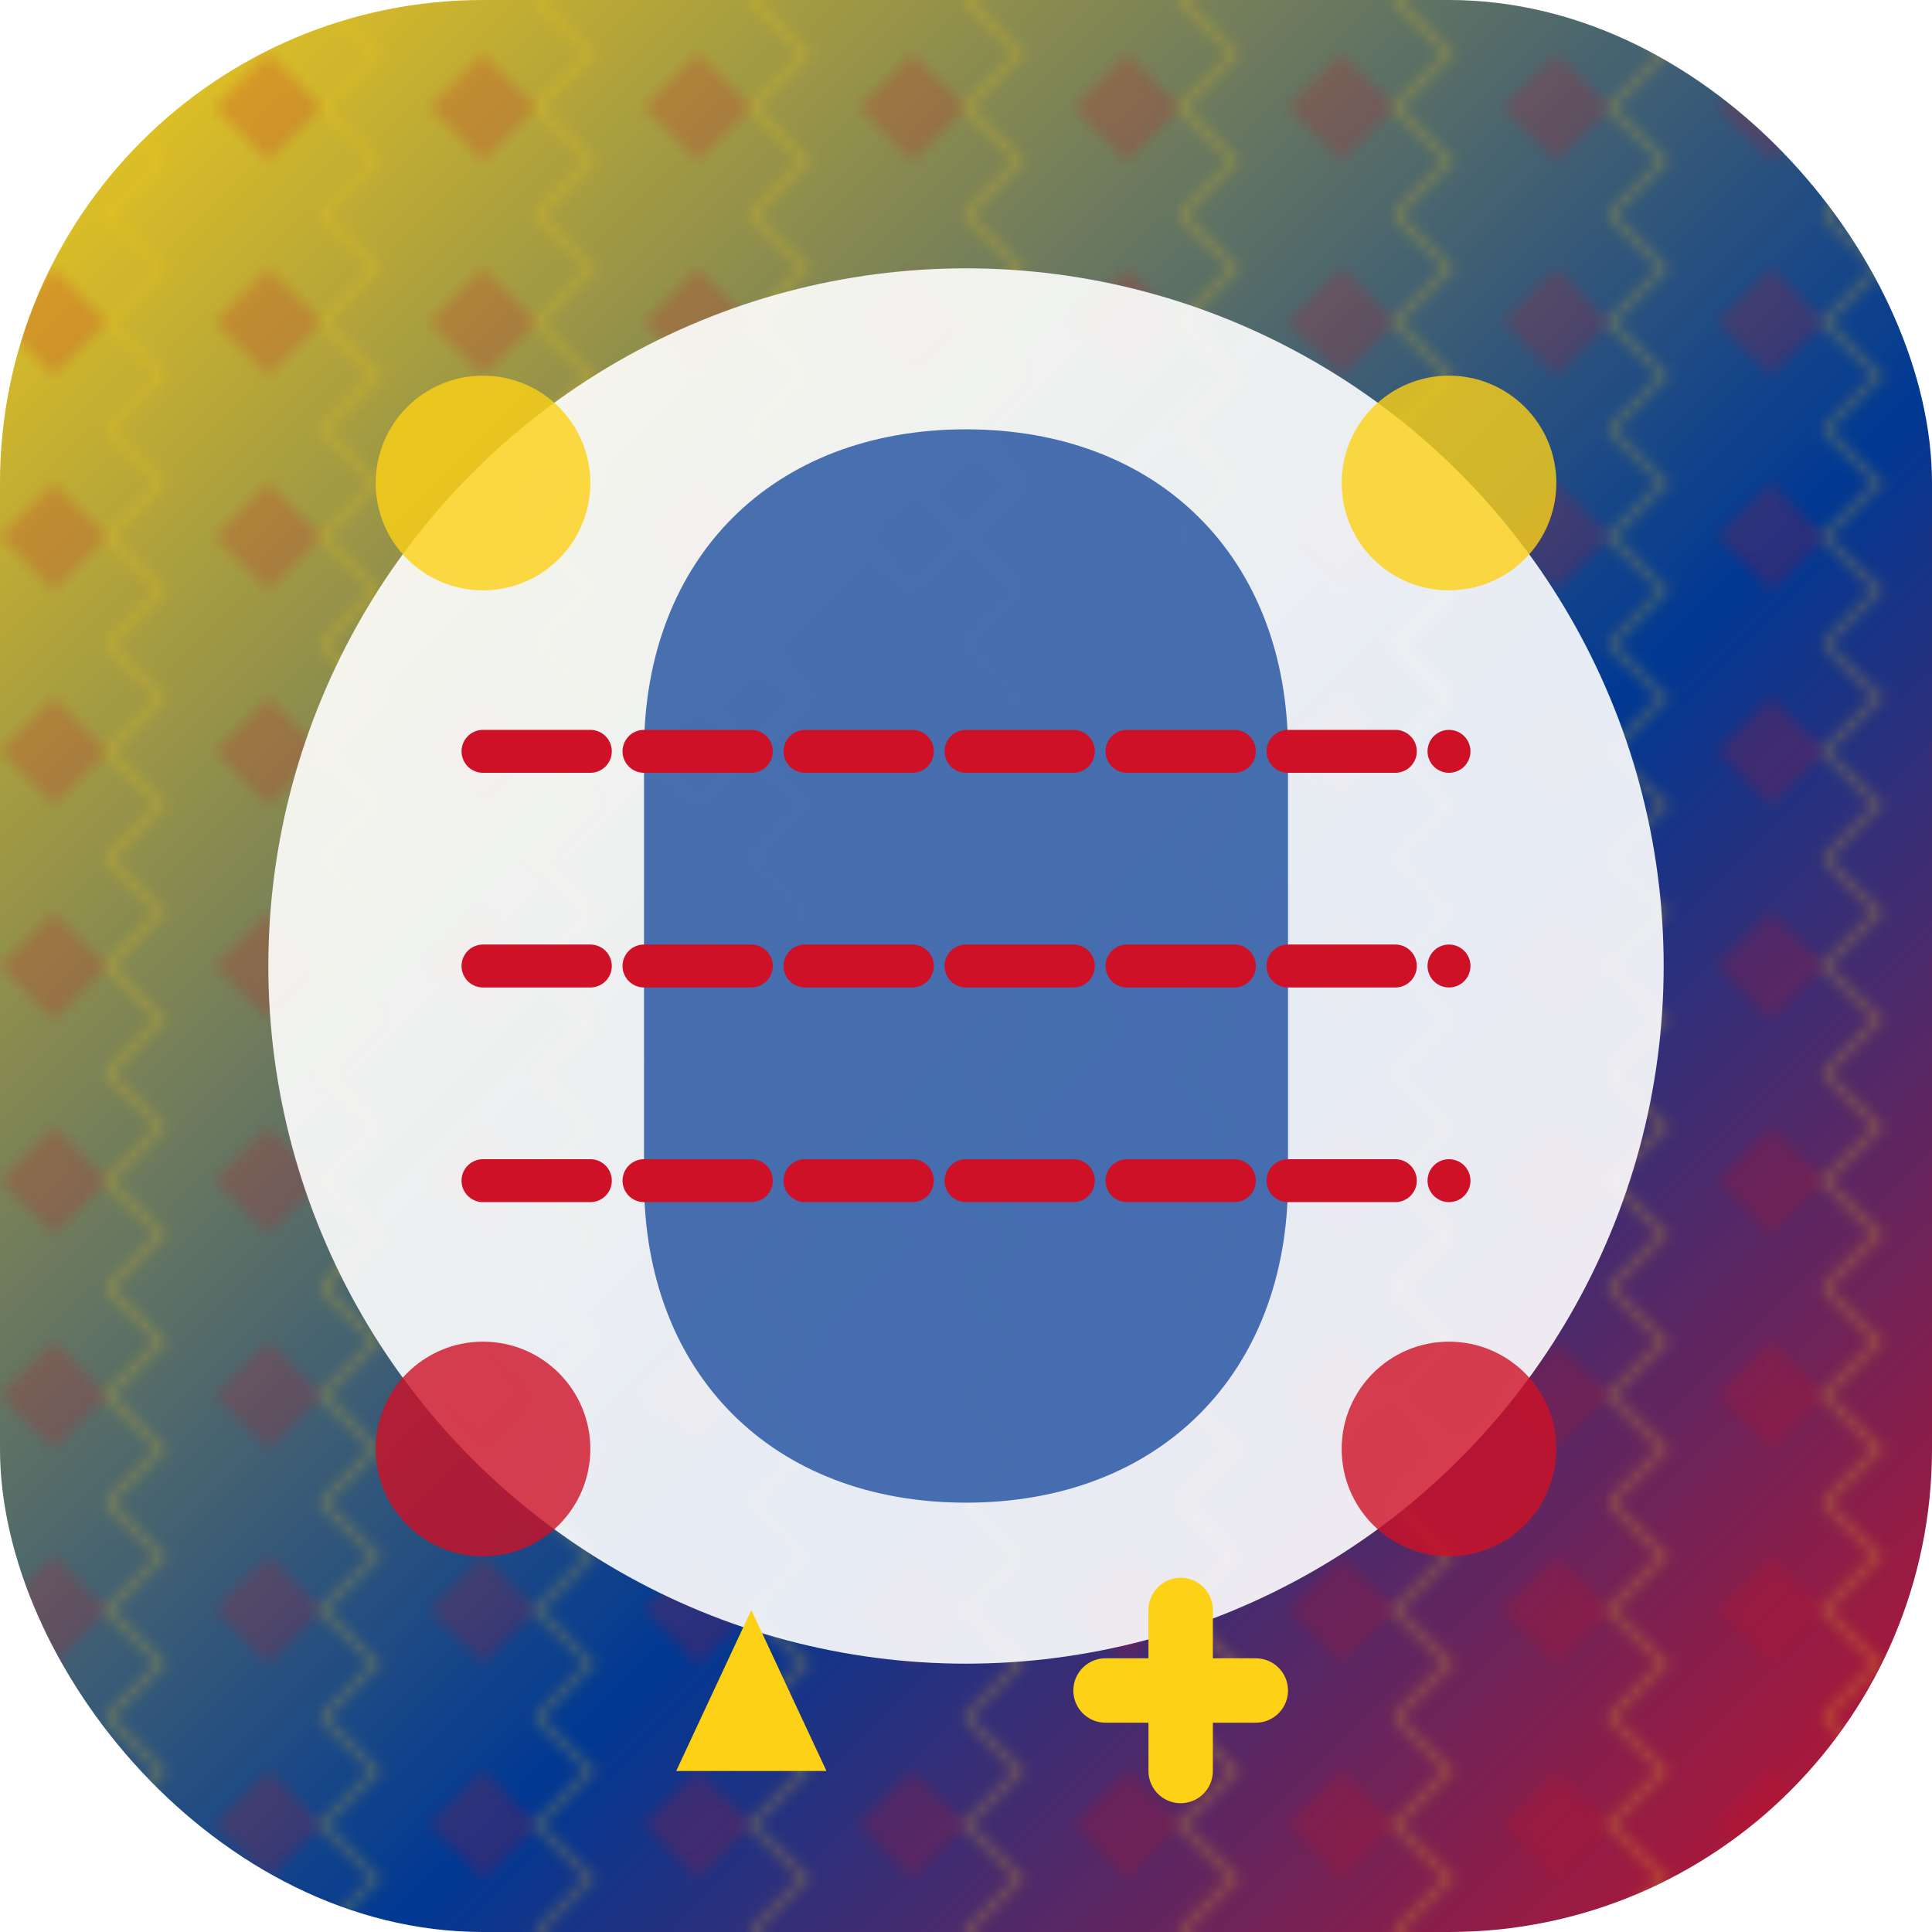 <?xml version="1.0" encoding="UTF-8" standalone="no"?>
<svg xmlns="http://www.w3.org/2000/svg" width="180" height="180" viewBox="0 0 180 180">
  <!-- Colores bandera colombiana: Amarillo #FCD116, Azul #003893, Rojo #CE1126 -->
  <defs>
    <linearGradient id="colombiaGrad" x1="0%" y1="0%" x2="100%" y2="100%">
      <stop offset="0%" style="stop-color:#FCD116;stop-opacity:1" />
      <stop offset="60%" style="stop-color:#003893;stop-opacity:1" />
      <stop offset="100%" style="stop-color:#CE1126;stop-opacity:1" />
    </linearGradient>
    <pattern id="colombiaPattern" x="0" y="0" width="20" height="20" patternUnits="userSpaceOnUse">
      <rect width="20" height="20" fill="none"/>
      <path d="M0 10L5 5L10 10L5 15Z" fill="#CE1126" fill-opacity="0.2"/>
      <path d="M10 0L15 5L10 10L15 15L10 20" stroke="#FCD116" stroke-opacity="0.2" fill="none"/>
    </pattern>
  </defs>
  
  <!-- Fondo con degradado inspirado en los colores colombianos -->
  <rect width="180" height="180" rx="45" fill="url(#colombiaGrad)"/>
  <rect width="180" height="180" rx="45" fill="url(#colombiaPattern)"/>
  
  <!-- Círculo central -->
  <circle cx="90" cy="90" r="65" fill="#FFFFFF" fill-opacity="0.9"/>
  
  <!-- Silueta de persona -->
  <path d="M90 40C72 40 60 52 60 70V110C60 128 72 140 90 140C108 140 120 128 120 110V70C120 52 108 40 90 40Z" fill="#003893" fill-opacity="0.7"/>
  
  <!-- Líneas de efecto "remover ropa" -->
  <path d="M45 70H135" stroke="#CE1126" stroke-width="4" stroke-dasharray="10,5" stroke-linecap="round"/>
  <path d="M45 90H135" stroke="#CE1126" stroke-width="4" stroke-dasharray="10,5" stroke-linecap="round"/>
  <path d="M45 110H135" stroke="#CE1126" stroke-width="4" stroke-dasharray="10,5" stroke-linecap="round"/>
  
  <!-- Elementos decorativos colombianos -->
  <circle cx="45" cy="45" r="10" fill="#FCD116" fill-opacity="0.8"/>
  <circle cx="135" cy="45" r="10" fill="#FCD116" fill-opacity="0.8"/>
  <circle cx="45" cy="135" r="10" fill="#CE1126" fill-opacity="0.8"/>
  <circle cx="135" cy="135" r="10" fill="#CE1126" fill-opacity="0.8"/>
  
  <!-- Símbolo AI simplificado -->
  <path d="M70 150L77 165H63L70 150Z" fill="#FCD116"/>
  <path d="M110 150V165" stroke="#FCD116" stroke-width="6" stroke-linecap="round"/>
  <path d="M103 157.5H117" stroke="#FCD116" stroke-width="6" stroke-linecap="round"/>
</svg>
